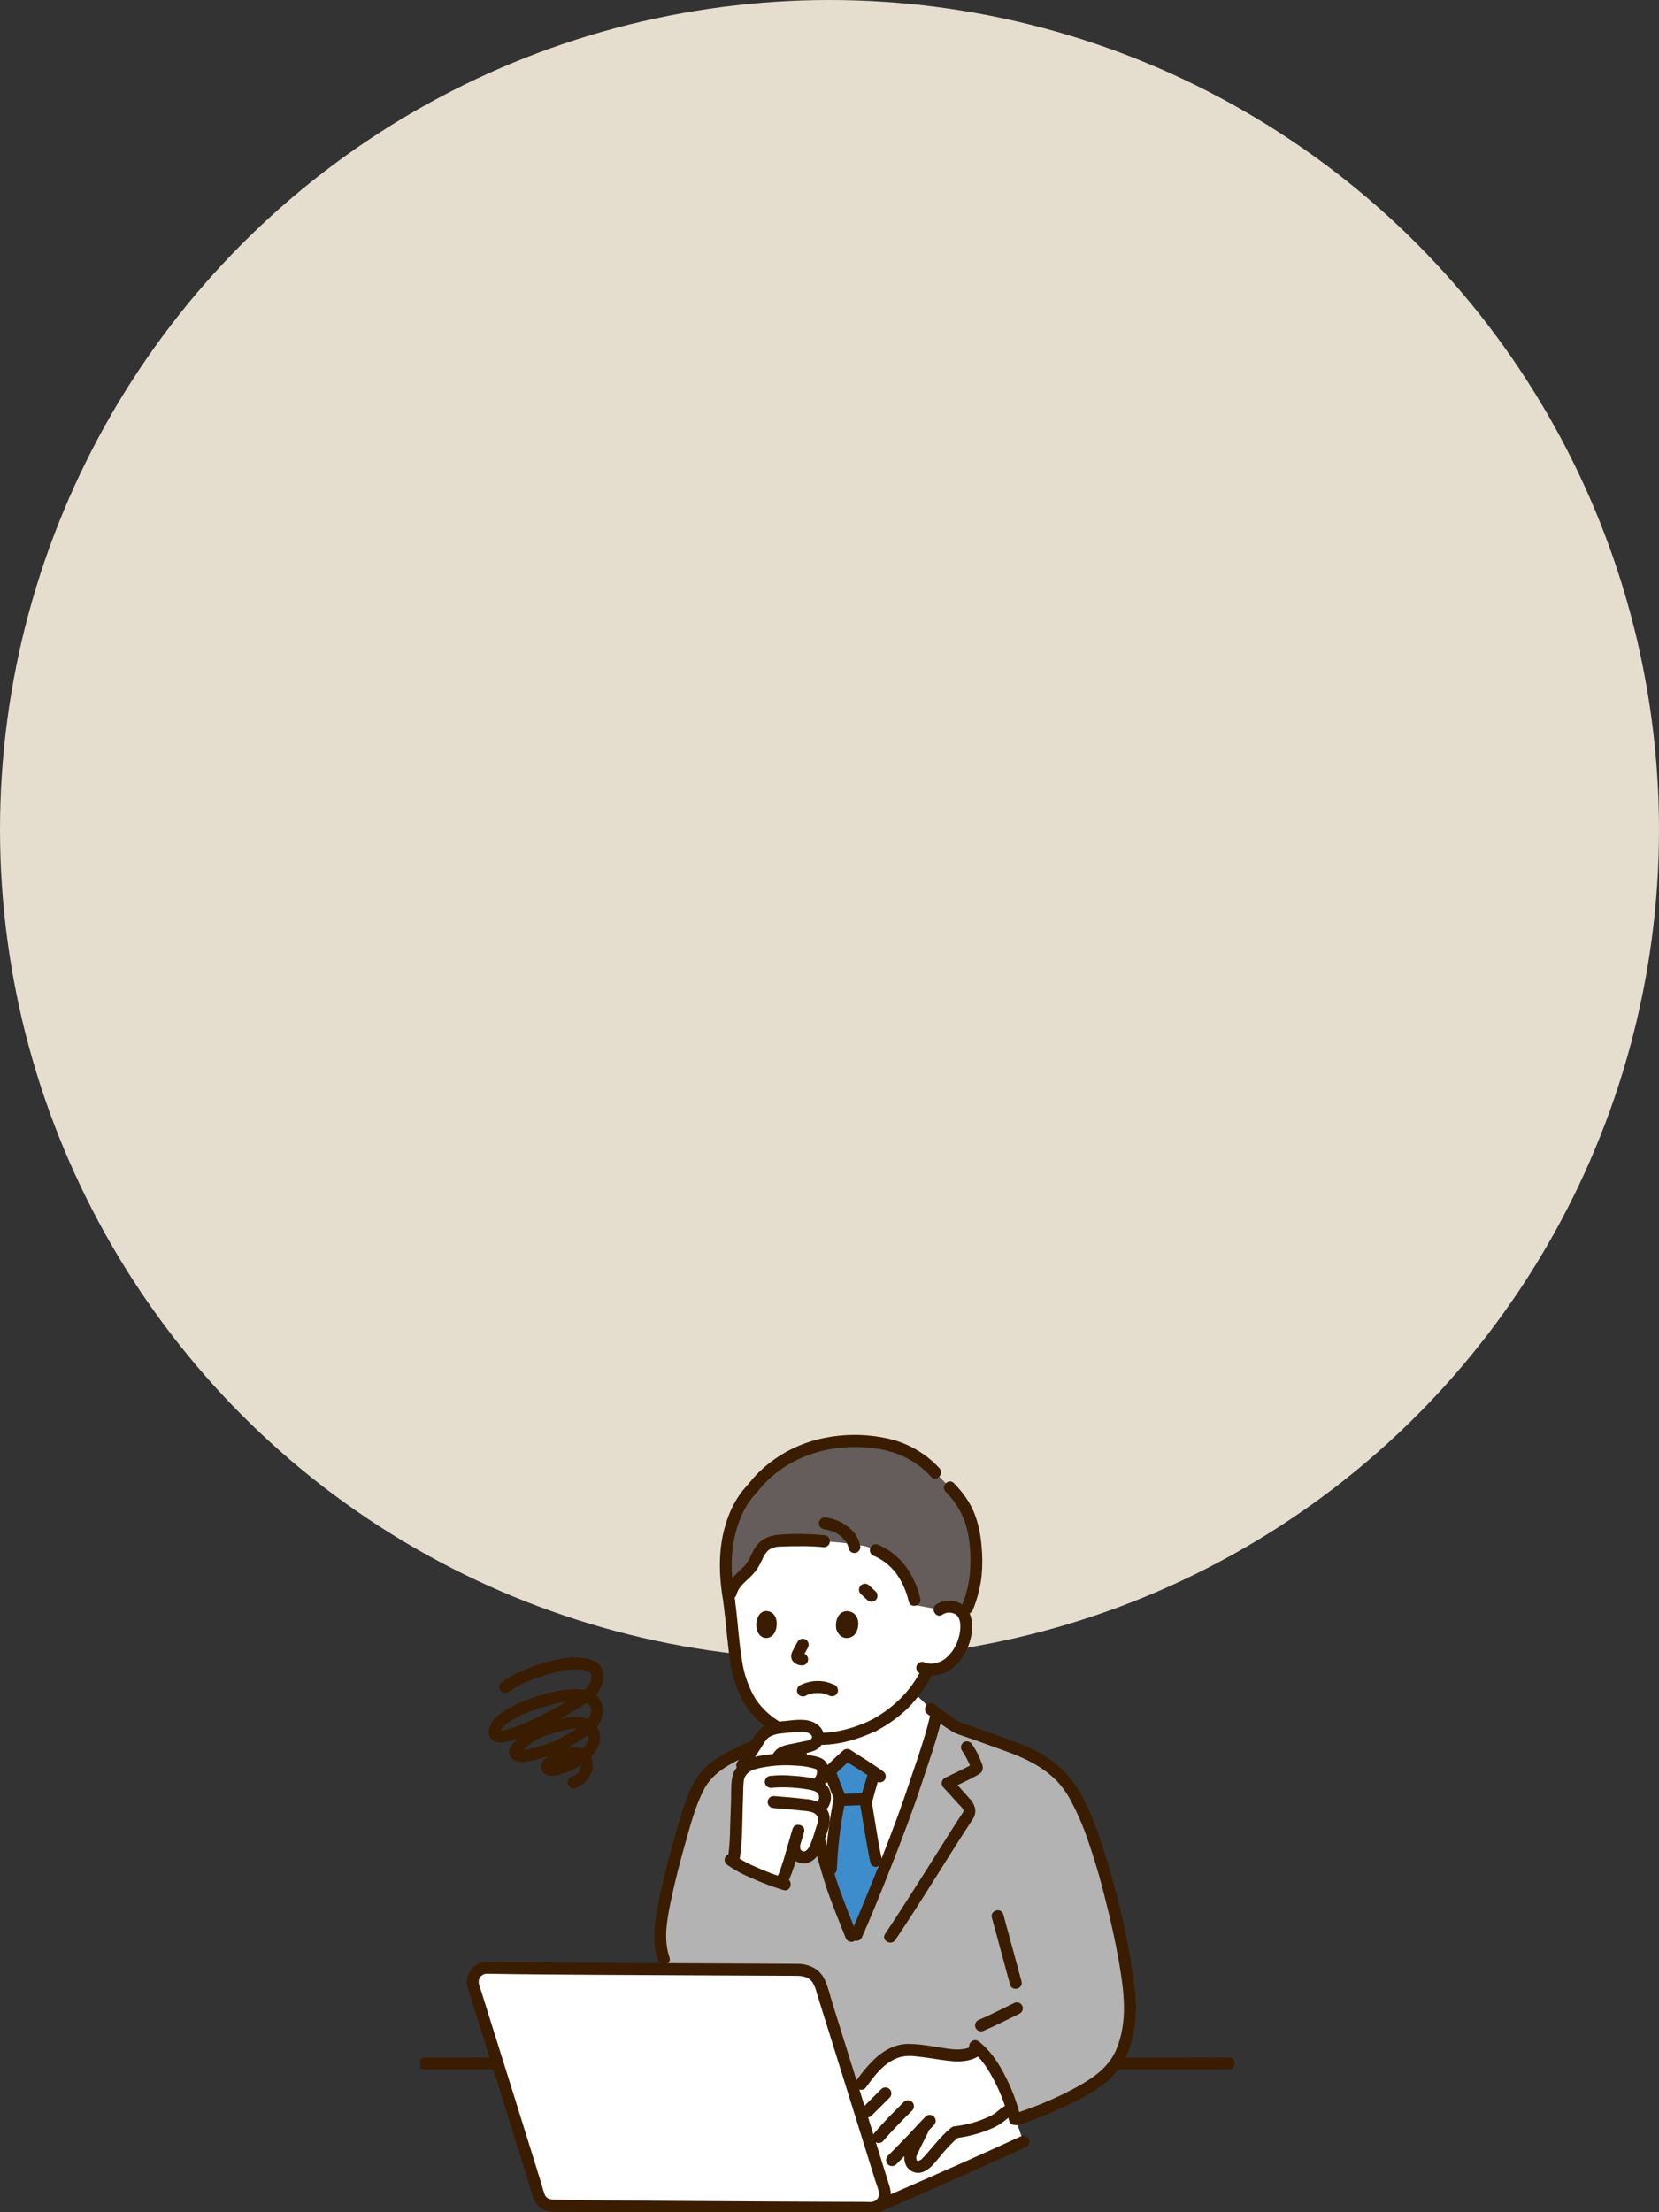 <svg width="150" height="200" viewBox="0 0 150 200" fill="none" xmlns="http://www.w3.org/2000/svg">
<rect x="0" y="0" width="150" height="200" fill="#333333" stroke="none"/>
<g clip-path="url(#clip0_1260_1199)">
<ellipse cx="75" cy="74.999" rx="75" ry="74.999" fill="#E5DECE"/>
<g clip-path="url(#clip1_1260_1199)">
<path d="M84.931 145.512C85.252 145.291 85.646 145.203 86.03 145.266C86.273 145.283 86.507 145.366 86.708 145.505C86.909 145.644 87.069 145.834 87.173 146.056C87.507 146.792 87.344 148.057 86.976 148.809C86.663 149.543 86.14 150.165 85.474 150.598C84.993 150.854 84.45 150.968 83.908 150.927C83.837 151.075 83.792 151.171 83.792 151.171C83.62 151.533 83.214 152.168 83.214 152.168C82.797 152.805 82.324 153.404 81.801 153.956C80.955 154.778 79.996 155.473 78.953 156.02C78.032 156.456 77.067 156.791 76.074 157.017C75.727 157.084 75.377 157.134 75.025 157.166C72.771 157.372 70.902 156.782 69.137 155.335C67.454 153.954 66.717 151.773 66.448 149.36C66.293 147.969 66.156 146.457 65.955 144.945C65.955 144.945 64.198 137.02 73.392 137.02C87.075 137.019 84.931 145.512 84.931 145.512Z" fill="white"/>
<path d="M77.946 173.759C77.746 174.23 77.575 174.627 77.44 174.93L76.964 175.022C76.307 173.351 75.975 172.538 75.401 170.969C74.296 167.948 72.477 159.92 72.257 157.407C72.257 157.407 72.242 157.232 72.219 156.963C73.134 157.194 74.083 157.263 75.022 157.166C75.374 157.134 75.724 157.084 76.071 157.017C77.064 156.791 78.03 156.457 78.951 156.02C79.993 155.473 80.952 154.778 81.799 153.957C82.05 153.694 82.388 153.29 82.603 153.02C83.48 153.807 84.168 154.528 84.168 154.528C84.168 154.528 84.387 154.693 84.699 154.922C84.544 155.554 84.361 156.273 84.264 156.617C83.811 158.234 83.262 159.717 82.789 161.172C81.58 164.884 79.207 170.791 77.946 173.759Z" fill="white"/>
<path d="M84.262 156.617C84.417 156.066 84.56 155.5 84.685 154.914C85.331 155.388 86.384 156.141 86.685 156.242C88.171 156.742 90.071 157.434 91.562 157.977C93.306 158.611 94.77 159.401 96.05 160.752C97.2 161.966 98.348 164.487 99.193 167.156C100.999 172.864 102.18 178.923 102.18 181.648C102.15 182.63 102.011 183.605 101.765 184.556C101.392 185.666 100.984 186.838 99.467 187.981C97.318 189.599 93.861 190.954 91.98 191.581H66.803L60.009 177.108C59.728 176.314 59.57 174.879 59.82 173.38C60.316 170.396 61.358 166.641 62.295 163.585C62.591 162.717 62.966 161.878 63.416 161.079C63.877 160.392 64.477 159.811 65.177 159.374C66.934 158.253 70.212 157.01 72.17 156.38C72.218 156.954 72.257 157.409 72.257 157.409C72.477 159.921 74.295 167.949 75.4 170.969C75.974 172.538 76.306 173.351 76.965 175.022L77.44 174.929C78.424 172.722 81.388 165.474 82.788 161.172C83.26 159.717 83.809 158.235 84.262 156.617Z" fill="#B3B3B3"/>
<path d="M78.498 172.452C78.832 171.646 79.206 170.73 79.595 169.759L79.222 168.248C79.004 167.367 78.309 163.178 78.3 162.901C78.531 162.063 78.795 161.085 79.065 160.25C78.189 159.648 77.179 159.036 76.602 158.656C76.011 159.174 75.546 159.598 75.023 160.139L75.075 160.284C75.299 160.919 75.705 161.962 75.944 162.535C75.802 163.268 75.628 164.072 75.537 164.755C75.269 166.507 75.121 168.276 75.093 170.048C75.202 170.39 75.306 170.699 75.404 170.968C75.978 172.537 76.31 173.35 76.969 175.021L77.444 174.928C77.69 174.377 78.06 173.51 78.498 172.452Z" fill="#3D8DCC"/>
<path d="M74.55 160.429C74.819 161.187 75.11 161.938 75.419 162.681V162.393C74.978 164.565 74.701 166.767 74.589 168.981C74.559 169.678 75.635 169.677 75.665 168.981C75.726 167.535 75.866 166.094 76.083 164.663C76.148 164.238 76.231 163.817 76.315 163.396C76.358 163.174 76.407 162.953 76.446 162.731C76.48 162.529 76.447 162.322 76.352 162.14C76.084 161.479 75.825 160.814 75.587 160.141C75.546 160.005 75.454 159.889 75.331 159.819C75.208 159.748 75.063 159.728 74.925 159.762C74.788 159.802 74.672 159.894 74.602 160.018C74.532 160.143 74.513 160.29 74.55 160.429V160.429Z" fill="#3A1D00"/>
<path d="M78.544 160.108C78.398 160.563 78.263 161.022 78.133 161.483C77.978 161.922 77.856 162.373 77.77 162.831C77.766 163.156 77.805 163.48 77.884 163.795C78.052 164.879 78.236 165.962 78.433 167.043C78.515 167.494 78.592 167.948 78.702 168.394C78.867 169.071 79.905 168.784 79.74 168.106C79.52 167.205 79.384 166.279 79.228 165.365C79.138 164.843 79.052 164.32 78.969 163.797C78.937 163.597 78.905 163.397 78.875 163.196C78.865 163.126 78.855 163.055 78.845 162.985C78.829 162.881 78.852 163.054 78.851 163.029C78.845 163.004 78.842 162.98 78.842 162.954C78.843 162.94 78.837 162.925 78.838 162.911C78.831 163.008 78.91 162.713 78.923 162.666C78.991 162.418 79.06 162.17 79.129 161.921C79.273 161.41 79.421 160.901 79.583 160.395C79.796 159.73 78.757 159.445 78.545 160.107L78.544 160.108Z" fill="#3A1D00"/>
<path d="M76.066 163.271C76.689 163.246 77.312 163.22 77.935 163.209C78.078 163.209 78.215 163.152 78.316 163.05C78.417 162.949 78.473 162.811 78.473 162.667C78.473 162.523 78.417 162.385 78.316 162.284C78.215 162.182 78.078 162.125 77.935 162.125C77.312 162.136 76.689 162.162 76.066 162.187C75.923 162.187 75.786 162.244 75.685 162.346C75.584 162.447 75.527 162.585 75.527 162.729C75.527 162.873 75.584 163.01 75.685 163.112C75.786 163.214 75.923 163.271 76.066 163.271Z" fill="#3A1D00"/>
<path d="M74.916 161.041C75.566 160.336 76.255 159.668 76.979 159.04L76.327 159.124C77.314 159.771 78.328 160.371 79.282 161.066C79.405 161.138 79.552 161.157 79.689 161.121C79.827 161.085 79.945 160.995 80.018 160.872C80.087 160.747 80.105 160.6 80.069 160.462C80.033 160.324 79.946 160.205 79.825 160.13C78.871 159.434 77.856 158.834 76.87 158.188C76.767 158.13 76.647 158.106 76.53 158.122C76.412 158.137 76.303 158.19 76.218 158.273C75.494 158.901 74.805 159.569 74.155 160.274C73.686 160.787 74.446 161.555 74.916 161.041Z" fill="#3A1D00"/>
<path d="M88.345 191.203L77.699 190.716C78.566 193.497 79.387 196.135 79.954 197.959C80.043 198.245 80.029 198.553 79.915 198.829C79.8 199.106 79.593 199.333 79.329 199.47L79.202 199.536L79.383 199.46C82.093 198.322 90.866 194.397 92.529 193.627L91.506 190.645C90.507 191.065 89.427 191.256 88.345 191.203Z" fill="white"/>
<path d="M86.324 192.784C85.392 193.538 84.689 194.561 83.725 195.573C83.586 195.719 83.018 196.1 82.581 195.76C82.293 195.537 82.251 194.975 82.357 194.746C82.924 193.498 83.156 193.12 83.577 192.246C83.064 192.791 82.663 193.248 82.055 193.866L81.435 194.497L80.657 195.289C80.657 195.289 80.107 195.881 79.51 196.523C78.876 194.483 78.061 191.867 77.238 189.228C77.983 188.289 78.638 187.228 79.547 186.425C80.179 185.828 80.982 185.447 81.841 185.338C82.197 185.316 82.553 185.328 82.906 185.374C83.58 185.443 84.251 185.532 84.921 185.639C86.136 185.834 87.499 186.063 88.472 185.234C89.732 186.358 90.876 188.574 91.508 190.643C91.281 190.754 91.062 190.882 90.854 191.027C90.714 191.124 90.261 191.527 90.112 191.609C88.958 192.227 87.699 192.619 86.401 192.764" fill="white"/>
<path d="M101 187.108C102.13 187.108 103.26 187.106 104.389 187.102L109.745 187.094C110.198 187.094 110.651 187.093 111.104 187.092C111.796 187.092 111.797 186.008 111.104 186.008C109.936 186.008 108.768 186.01 107.601 186.013L102.276 186.022C101.851 186.022 101.426 186.023 101 186.024C100.308 186.024 100.307 187.108 101 187.108Z" fill="#3A1D00"/>
<path d="M38.367 187.11C40.18 187.11 41.992 187.099 43.804 187.094C44.112 187.094 44.421 187.092 44.729 187.092C45.421 187.092 45.422 186.008 44.729 186.008C42.886 186.008 41.043 186.018 39.2 186.023C38.923 186.024 38.645 186.025 38.367 186.026C37.675 186.026 37.674 187.11 38.367 187.11Z" fill="#3A1D00"/>
<path d="M92.124 192.101C93.686 191.582 95.212 190.961 96.694 190.243C98.328 189.448 100.07 188.513 101.179 187.025C102.114 185.771 102.476 184.208 102.646 182.68C102.796 181.342 102.644 180.013 102.46 178.685C101.872 174.704 100.947 170.781 99.697 166.958C99.085 165.035 98.346 163.063 97.221 161.378C96.219 159.878 94.733 158.772 93.112 158.027C92.235 157.623 91.319 157.31 90.412 156.981C89.459 156.635 88.504 156.292 87.545 155.961C87.334 155.888 87.123 155.813 86.911 155.744C86.785 155.704 86.82 155.701 86.879 155.739C86.838 155.713 86.79 155.694 86.747 155.669C86.523 155.545 86.311 155.398 86.099 155.255C85.626 154.933 85.163 154.596 84.703 154.255C84.615 154.189 84.526 154.123 84.438 154.057C84.315 153.986 84.168 153.966 84.03 154.002C83.893 154.039 83.775 154.128 83.702 154.252C83.633 154.376 83.615 154.523 83.651 154.661C83.687 154.799 83.774 154.918 83.895 154.993C84.616 155.565 85.37 156.094 86.153 156.576C86.41 156.711 86.68 156.821 86.958 156.903C87.403 157.055 87.847 157.21 88.289 157.367C89.196 157.688 90.1 158.016 91.004 158.345C92.697 158.961 94.295 159.72 95.572 161.03C96.099 161.601 96.545 162.243 96.895 162.937C97.35 163.792 97.747 164.677 98.084 165.585C98.813 167.592 99.432 169.637 99.938 171.712C100.417 173.583 100.84 175.471 101.171 177.375C101.629 180.006 102.002 182.785 100.917 185.319C100.227 186.931 98.806 187.883 97.329 188.699C95.858 189.496 94.328 190.177 92.753 190.736C92.45 190.847 92.146 190.953 91.84 191.056C91.186 191.274 91.466 192.321 92.126 192.101L92.124 192.101Z" fill="#3A1D00"/>
<path d="M88.97 183.58C90.075 183.109 91.136 182.559 92.215 182.032C92.338 181.959 92.427 181.84 92.463 181.702C92.499 181.563 92.48 181.415 92.408 181.291C92.334 181.17 92.216 181.082 92.079 181.046C91.942 181.009 91.796 181.028 91.672 181.096C90.593 181.623 89.531 182.173 88.426 182.644C88.303 182.717 88.214 182.836 88.178 182.975C88.142 183.114 88.162 183.262 88.233 183.386C88.308 183.507 88.426 183.594 88.563 183.63C88.7 183.666 88.845 183.648 88.97 183.58Z" fill="#3A1D00"/>
<path d="M71.716 155.959C70.091 156.493 68.497 157.117 66.941 157.829C65.437 158.524 63.862 159.348 62.955 160.805C62.093 162.189 61.656 163.814 61.206 165.366C60.653 167.266 60.139 169.179 59.718 171.112C59.286 173.095 58.815 175.267 59.494 177.253C59.718 177.908 60.758 177.627 60.532 176.965C59.971 175.327 60.304 173.558 60.646 171.913C61.027 170.08 61.5 168.266 62.01 166.465C62.454 164.898 62.869 163.32 63.605 161.861C64.311 160.461 65.58 159.69 66.939 159.025C68.581 158.239 70.272 157.564 72.002 157.005C72.657 156.787 72.377 155.74 71.716 155.96V155.959Z" fill="#3A1D00"/>
<path d="M89.682 173.37L91.323 179.419C91.505 180.091 92.544 179.805 92.361 179.13L90.719 173.082C90.537 172.41 89.499 172.696 89.682 173.371V173.37Z" fill="#3A1D00"/>
<path d="M87.988 184.925C87.223 185.417 86.274 185.307 85.42 185.176C84.362 185.013 83.281 184.8 82.209 184.786C80.023 184.755 78.588 186.51 77.4 188.12C77.329 188.244 77.31 188.392 77.346 188.531C77.382 188.669 77.471 188.788 77.594 188.861C77.718 188.931 77.863 188.949 78 188.913C78.138 188.877 78.255 188.789 78.33 188.667C78.89 187.907 79.472 187.102 80.248 186.548C80.606 186.281 81.01 186.081 81.439 185.959C81.902 185.858 82.379 185.843 82.848 185.913C83.847 186.013 84.831 186.202 85.828 186.317C86.753 186.425 87.724 186.381 88.531 185.862C89.114 185.488 88.574 184.55 87.988 184.926V184.925Z" fill="#3A1D00"/>
<path d="M79.679 188.87L78.033 190.514C77.934 190.616 77.878 190.753 77.879 190.896C77.879 191.039 77.936 191.176 78.037 191.277C78.137 191.378 78.273 191.435 78.415 191.436C78.557 191.436 78.693 191.38 78.794 191.28L80.441 189.637C80.54 189.535 80.596 189.398 80.595 189.255C80.594 189.112 80.538 188.975 80.437 188.874C80.337 188.772 80.201 188.715 80.059 188.715C79.917 188.714 79.781 188.77 79.679 188.87Z" fill="#3A1D00"/>
<path d="M79.834 193.585C80.663 192.608 81.573 191.7 82.48 190.797C82.579 190.695 82.635 190.558 82.634 190.415C82.634 190.272 82.577 190.135 82.477 190.034C82.376 189.933 82.24 189.876 82.098 189.875C81.956 189.874 81.82 189.93 81.719 190.031C80.811 190.934 79.902 191.842 79.072 192.819C79.022 192.869 78.982 192.929 78.955 192.995C78.928 193.061 78.914 193.131 78.914 193.203C78.914 193.274 78.928 193.344 78.955 193.41C78.982 193.476 79.022 193.536 79.072 193.586C79.122 193.636 79.182 193.676 79.247 193.703C79.312 193.731 79.382 193.745 79.453 193.744C79.524 193.744 79.594 193.73 79.659 193.703C79.725 193.676 79.784 193.636 79.834 193.585H79.834Z" fill="#3A1D00"/>
<path d="M81.033 195.674C81.644 195.051 82.263 194.436 82.863 193.802C83.393 193.243 83.906 192.668 84.446 192.117C84.546 192.015 84.601 191.878 84.6 191.735C84.6 191.592 84.543 191.455 84.443 191.354C84.343 191.253 84.207 191.196 84.065 191.195C83.923 191.195 83.786 191.251 83.685 191.351C83.145 191.901 82.631 192.476 82.102 193.036C81.502 193.669 80.883 194.285 80.272 194.907C80.172 195.009 80.117 195.146 80.117 195.289C80.118 195.432 80.174 195.569 80.275 195.67C80.375 195.771 80.511 195.829 80.653 195.829C80.795 195.83 80.932 195.774 81.033 195.674Z" fill="#3A1D00"/>
<path d="M86.401 193.305C87.499 193.176 88.575 192.892 89.595 192.461C90.024 192.287 90.427 192.053 90.793 191.767C90.866 191.707 90.939 191.645 91.013 191.585C91.049 191.555 91.085 191.525 91.121 191.496C91.191 191.441 91.061 191.539 91.113 191.503C91.327 191.356 91.551 191.224 91.783 191.108C91.906 191.035 91.996 190.916 92.032 190.777C92.069 190.638 92.048 190.49 91.976 190.366C91.904 190.242 91.786 190.152 91.648 190.115C91.51 190.079 91.363 190.099 91.24 190.172C90.871 190.361 90.523 190.591 90.204 190.858C90.102 190.948 89.995 191.034 89.884 191.113C89.674 191.24 89.454 191.352 89.227 191.447C88.328 191.844 87.376 192.105 86.401 192.221C86.26 192.225 86.126 192.284 86.026 192.385C85.926 192.485 85.868 192.621 85.863 192.763C85.864 192.906 85.921 193.044 86.022 193.145C86.123 193.247 86.259 193.304 86.401 193.305H86.401Z" fill="#3A1D00"/>
<path d="M87.895 185.454C88.762 186.106 89.394 187.15 89.896 188.111C90.493 189.254 90.945 190.468 91.242 191.724C91.402 192.401 92.44 192.115 92.28 191.436C91.95 190.06 91.447 188.732 90.783 187.484C90.191 186.368 89.455 185.282 88.438 184.518C88.315 184.447 88.168 184.427 88.03 184.463C87.892 184.5 87.775 184.589 87.702 184.713C87.633 184.837 87.615 184.984 87.651 185.122C87.687 185.26 87.774 185.379 87.895 185.454L87.895 185.454Z" fill="#3A1D00"/>
<path d="M82.948 192.304C82.728 192.746 82.499 193.185 82.284 193.628C82.113 193.949 81.96 194.28 81.828 194.618C81.742 194.905 81.74 195.211 81.821 195.499C81.864 195.674 81.944 195.837 82.056 195.977C82.168 196.117 82.309 196.231 82.469 196.31C82.629 196.39 82.804 196.434 82.983 196.438C83.161 196.443 83.339 196.408 83.502 196.337C84.149 196.078 84.576 195.449 85.015 194.935C85.525 194.297 86.09 193.706 86.703 193.169C86.803 193.067 86.859 192.93 86.859 192.786C86.859 192.643 86.803 192.505 86.703 192.403C86.601 192.304 86.464 192.249 86.323 192.249C86.181 192.249 86.044 192.304 85.942 192.403C84.95 193.216 84.227 194.29 83.334 195.201C83.32 195.215 83.243 195.274 83.303 195.23C83.368 195.183 83.233 195.272 83.218 195.28C83.193 195.295 83.09 195.341 83.169 195.311C83.138 195.323 83.01 195.36 83.038 195.356C83.016 195.365 82.991 195.367 82.967 195.363C82.943 195.359 82.92 195.348 82.902 195.331C82.954 195.362 82.872 195.279 82.92 195.353C82.903 195.326 82.887 195.298 82.873 195.269C82.898 195.319 82.883 195.303 82.873 195.26C82.862 195.211 82.847 195.164 82.838 195.114C82.856 195.217 82.842 195.075 82.84 195.04C82.84 195.018 82.844 194.995 82.843 194.973C82.843 194.985 82.816 195.063 82.837 195.013C82.844 194.996 82.844 194.975 82.85 194.957C82.876 194.877 82.825 195.005 82.867 194.917C82.986 194.662 83.103 194.406 83.225 194.152C83.437 193.716 83.661 193.287 83.877 192.853C83.946 192.728 83.964 192.581 83.928 192.443C83.892 192.305 83.805 192.186 83.684 192.111C83.56 192.04 83.414 192.021 83.276 192.057C83.139 192.093 83.021 192.183 82.948 192.306V192.304Z" fill="#3A1D00"/>
<path d="M79.525 199.983C81.281 199.245 83.022 198.47 84.763 197.698C86.774 196.807 88.782 195.911 90.788 195.008C91.46 194.706 92.132 194.404 92.8 194.095C92.923 194.022 93.011 193.903 93.048 193.764C93.084 193.626 93.064 193.478 92.993 193.354C92.919 193.232 92.801 193.144 92.664 193.108C92.527 193.072 92.381 193.09 92.257 193.16C88.748 194.782 85.205 196.337 81.665 197.889C81.19 198.097 80.716 198.304 80.241 198.51C80.042 198.595 79.843 198.681 79.644 198.766C79.599 198.785 79.34 198.896 79.474 198.839L79.239 198.938C79.104 198.98 78.99 199.073 78.92 199.196C78.85 199.32 78.83 199.466 78.863 199.605C78.902 199.743 78.993 199.86 79.117 199.931C79.241 200.002 79.388 200.021 79.525 199.983Z" fill="#3A1D00"/>
<path d="M44.029 177.899C50.933 178.014 66.693 178.05 72.321 178.088C72.738 178.09 73.143 178.226 73.479 178.475C73.814 178.724 74.063 179.074 74.189 179.475C75.527 183.739 78.539 193.394 79.956 197.958C80.015 198.149 80.029 198.351 79.996 198.548C79.963 198.746 79.885 198.932 79.767 199.093C79.649 199.254 79.495 199.385 79.317 199.475C79.14 199.565 78.944 199.611 78.745 199.61C72.645 199.587 56.217 199.529 49.9 199.4C49.635 199.395 49.378 199.306 49.166 199.145C48.954 198.984 48.798 198.76 48.72 198.505C47.474 194.449 44.276 184.227 42.802 179.558C42.741 179.365 42.726 179.161 42.76 178.961C42.793 178.762 42.873 178.573 42.992 178.411C43.112 178.249 43.269 178.118 43.449 178.029C43.629 177.94 43.828 177.895 44.029 177.899Z" fill="white"/>
<path d="M44.028 178.44C47.253 178.494 50.478 178.515 53.703 178.536C57.47 178.56 61.238 178.579 65.005 178.594C66.59 178.601 68.174 178.608 69.759 178.615C70.378 178.618 70.997 178.622 71.616 178.625C72.304 178.629 73.011 178.587 73.466 179.217C73.649 179.528 73.782 179.867 73.859 180.22L74.176 181.231C74.428 182.036 74.679 182.841 74.931 183.646C75.516 185.516 76.1 187.387 76.683 189.257C77.258 191.1 77.833 192.944 78.407 194.787C78.649 195.565 78.891 196.342 79.132 197.12C79.306 197.68 79.817 198.652 79.059 199C78.804 199.118 78.476 199.067 78.201 199.066L77.31 199.062L75.253 199.055C73.614 199.048 71.975 199.041 70.336 199.034C66.608 199.017 62.879 198.994 59.151 198.966C56.126 198.944 53.1 198.92 50.075 198.86C49.738 198.854 49.419 198.773 49.264 198.434C49.157 198.152 49.067 197.864 48.995 197.571C48.779 196.87 48.562 196.17 48.345 195.471C47.802 193.722 47.257 191.974 46.711 190.226C45.639 186.791 44.562 183.357 43.482 179.925C43.388 179.626 43.213 179.279 43.308 178.967C43.355 178.813 43.45 178.677 43.581 178.582C43.711 178.487 43.868 178.437 44.028 178.441C44.721 178.431 44.722 177.347 44.028 177.357C43.759 177.358 43.494 177.419 43.251 177.535C43.008 177.651 42.794 177.82 42.623 178.03C42.453 178.24 42.331 178.485 42.266 178.748C42.2 179.01 42.193 179.284 42.246 179.55C42.334 179.903 42.441 180.252 42.565 180.594C42.682 180.967 42.8 181.34 42.917 181.713C43.479 183.498 44.039 185.282 44.597 187.068C45.704 190.604 46.807 194.142 47.904 197.682C48.151 198.483 48.319 199.367 49.151 199.762C49.781 200.06 50.618 199.956 51.302 199.967C52.837 199.991 54.372 200.009 55.907 200.023C59.7 200.06 63.492 200.086 67.284 200.103C70.643 200.12 74.002 200.135 77.361 200.146L78.269 200.15C78.654 200.183 79.041 200.139 79.409 200.023C79.663 199.921 79.892 199.762 80.077 199.559C80.263 199.356 80.401 199.113 80.48 198.849C80.627 198.364 80.506 197.911 80.362 197.446C79.844 195.778 79.325 194.11 78.805 192.442C77.635 188.688 76.464 184.936 75.29 181.183C75.062 180.457 74.89 179.666 74.569 178.976C74.113 177.998 73.146 177.55 72.118 177.544C70.777 177.535 69.436 177.528 68.096 177.523C64.373 177.506 60.651 177.488 56.928 177.47C53.297 177.45 49.666 177.429 46.036 177.384C45.367 177.376 44.697 177.366 44.028 177.356C43.336 177.344 43.336 178.428 44.028 178.44Z" fill="#3A1D00"/>
<path d="M85.878 134.478C87.583 136.246 88.349 138.014 88.261 141.816C88.226 143.306 87.752 144.732 87.17 146.056C87.066 145.834 86.905 145.644 86.704 145.505C86.503 145.367 86.269 145.285 86.026 145.267C85.642 145.205 85.249 145.293 84.928 145.513L82.8 145.123L82.682 144.652C82.51 143.907 82.234 143.191 81.862 142.524C81.256 141.454 80.313 140.617 79.183 140.146C79.183 140.146 78.686 139.929 78.449 139.855C77.354 139.517 74.498 139.335 74.498 139.335C73.196 139.234 71.888 139.215 70.584 139.277C70.089 139.27 69.603 139.412 69.189 139.684C68.664 140.083 68.452 140.773 68.127 141.355C67.562 142.366 66.34 142.839 66.082 143.992L65.813 144.016C65.688 143.148 65.627 142.271 65.63 141.394C65.583 138.633 66.675 135.862 68.018 134.603C68.61 133.82 69.308 133.124 70.092 132.536C72.215 131.001 74.778 130.208 77.391 130.278C79.983 130.308 82.607 130.936 84.561 133.119L85.878 134.478Z" fill="#645D5C"/>
<path d="M75.626 147.329C75.493 146.836 75.626 145.718 76.545 145.652C77.758 145.699 77.779 147.057 77.35 147.681C77 148.193 76.01 148.378 75.626 147.329Z" fill="#3A1D00"/>
<path d="M68.419 147.322C68.297 146.829 68.419 145.707 69.261 145.641C70.371 145.687 70.391 147.05 69.998 147.676C69.677 148.189 68.77 148.375 68.419 147.322Z" fill="#3A1D00"/>
<path d="M72.115 148.42C71.958 148.686 71.809 148.958 71.676 149.237C71.595 149.385 71.546 149.549 71.532 149.717C71.528 149.822 71.547 149.925 71.588 150.021C71.629 150.117 71.69 150.203 71.767 150.272C71.89 150.388 72.039 150.474 72.202 150.52C72.306 150.541 72.412 150.555 72.519 150.562L72.376 150.543L72.388 150.545C72.457 150.567 72.531 150.57 72.603 150.554C72.674 150.551 72.743 150.529 72.802 150.49C72.864 150.454 72.917 150.406 72.96 150.35C73.002 150.293 73.034 150.228 73.052 150.16C73.07 150.091 73.074 150.019 73.064 149.948C73.055 149.878 73.031 149.81 72.996 149.748C72.961 149.687 72.915 149.634 72.86 149.591C72.805 149.549 72.742 149.518 72.674 149.5C72.584 149.487 72.493 149.479 72.403 149.467L72.546 149.487C72.505 149.481 72.465 149.47 72.426 149.455L72.555 149.509C72.519 149.493 72.486 149.474 72.455 149.45L72.564 149.535C72.534 149.512 72.506 149.486 72.481 149.458L72.565 149.567C72.558 149.558 72.552 149.548 72.547 149.538L72.602 149.667C72.596 149.651 72.591 149.635 72.589 149.618L72.608 149.762C72.607 149.745 72.607 149.727 72.608 149.709L72.589 149.853C72.596 149.809 72.609 149.765 72.626 149.724L72.572 149.853C72.711 149.549 72.869 149.253 73.043 148.968C73.079 148.906 73.102 148.839 73.112 148.768C73.121 148.697 73.117 148.626 73.099 148.557C73.081 148.488 73.05 148.423 73.007 148.367C72.964 148.31 72.911 148.262 72.85 148.226C72.789 148.191 72.722 148.167 72.651 148.157C72.581 148.148 72.51 148.152 72.442 148.17C72.374 148.188 72.309 148.22 72.253 148.263C72.197 148.306 72.149 148.359 72.114 148.421L72.115 148.42Z" fill="#3A1D00"/>
<path d="M85.203 145.98C85.352 145.879 85.522 145.816 85.701 145.797C85.879 145.778 86.059 145.803 86.226 145.869C86.324 145.899 86.416 145.95 86.493 146.018C86.571 146.086 86.634 146.17 86.677 146.264C86.963 146.846 86.811 147.693 86.609 148.288C86.392 148.938 85.996 149.514 85.469 149.948C85.232 150.142 84.95 150.274 84.65 150.332C84.324 150.433 83.974 150.426 83.652 150.313C83.528 150.244 83.382 150.226 83.245 150.262C83.109 150.298 82.991 150.386 82.916 150.507C82.845 150.631 82.825 150.779 82.862 150.917C82.898 151.056 82.986 151.175 83.109 151.248C83.498 151.408 83.916 151.484 84.337 151.47C84.757 151.455 85.169 151.351 85.547 151.165C86.253 150.803 86.832 150.231 87.206 149.528C87.596 148.862 87.828 148.113 87.882 147.342C87.931 146.638 87.82 145.857 87.323 145.324C86.975 144.983 86.522 144.77 86.039 144.719C85.556 144.668 85.07 144.782 84.659 145.044C84.086 145.43 84.624 146.369 85.203 145.98L85.203 145.98Z" fill="#3A1D00"/>
<path d="M72.867 153.297C72.906 153.274 72.945 153.256 72.984 153.235C73.086 153.181 72.902 153.265 72.967 153.241C72.989 153.232 73.011 153.223 73.034 153.215C73.134 153.179 73.236 153.149 73.339 153.125C73.39 153.112 73.441 153.102 73.492 153.092C73.518 153.088 73.544 153.084 73.57 153.079C73.7 153.056 73.489 153.086 73.566 153.079C73.678 153.069 73.791 153.058 73.905 153.056C74.01 153.055 74.114 153.058 74.219 153.067C74.238 153.068 74.348 153.084 74.26 153.069L74.281 153.073C74.329 153.081 74.376 153.09 74.423 153.101C74.651 153.163 74.874 153.241 75.091 153.337C75.228 153.374 75.375 153.356 75.499 153.285C75.623 153.214 75.714 153.097 75.753 152.958C75.786 152.82 75.766 152.674 75.696 152.55C75.626 152.426 75.512 152.333 75.377 152.291C75.15 152.191 74.915 152.109 74.674 152.048C73.879 151.882 73.05 151.992 72.325 152.362C72.202 152.434 72.112 152.553 72.076 152.692C72.04 152.831 72.06 152.979 72.132 153.103C72.204 153.227 72.322 153.318 72.46 153.354C72.599 153.39 72.745 153.37 72.869 153.298L72.867 153.297Z" fill="#3A1D00"/>
<path d="M79.223 156.486C80.29 155.932 81.271 155.223 82.134 154.383C82.602 153.903 83.027 153.384 83.407 152.832C83.727 152.393 84.01 151.928 84.254 151.443C84.322 151.318 84.34 151.171 84.304 151.033C84.268 150.895 84.181 150.776 84.061 150.701C83.937 150.63 83.791 150.61 83.653 150.647C83.515 150.683 83.397 150.772 83.324 150.896C82.332 152.944 80.65 154.51 78.68 155.551C78.066 155.875 78.609 156.81 79.223 156.486Z" fill="#3A1D00"/>
<path d="M65.414 144.945C65.638 146.643 65.75 148.355 65.996 150.05C66.162 151.415 66.59 152.734 67.256 153.934C68.68 156.363 71.522 157.782 74.284 157.746C76.018 157.723 77.659 157.214 79.222 156.487C79.344 156.413 79.433 156.295 79.469 156.156C79.505 156.017 79.486 155.87 79.415 155.745C79.341 155.624 79.223 155.536 79.086 155.499C78.948 155.463 78.803 155.482 78.679 155.551C76.333 156.642 73.557 157.17 71.138 155.992C70.008 155.476 69.039 154.659 68.335 153.631C67.687 152.558 67.263 151.363 67.089 150.119C66.801 148.41 66.718 146.663 66.49 144.944C66.485 144.802 66.427 144.667 66.327 144.566C66.227 144.465 66.093 144.407 65.952 144.402C65.691 144.402 65.375 144.652 65.413 144.944L65.414 144.945Z" fill="#3A1D00"/>
<path d="M84.942 132.736C83.601 131.287 81.828 130.318 79.89 129.976C77.928 129.598 75.908 129.65 73.967 130.128C72.078 130.596 70.332 131.527 68.887 132.839C68.509 133.186 68.158 133.56 67.835 133.96C67.56 134.306 67.249 134.617 66.983 134.973C66.42 135.76 65.984 136.631 65.692 137.555C64.897 139.926 64.98 142.486 65.419 144.921C65.458 145.058 65.549 145.175 65.673 145.246C65.797 145.317 65.944 145.336 66.081 145.299C66.217 145.258 66.332 145.166 66.402 145.042C66.472 144.918 66.492 144.771 66.457 144.632C66.098 142.645 66 140.545 66.512 138.577C66.734 137.685 67.087 136.831 67.558 136.044C67.744 135.735 67.96 135.445 68.205 135.18C68.525 134.838 68.803 134.46 69.128 134.119C71.647 131.469 75.412 130.472 78.996 130.924C80.983 131.174 82.822 132.001 84.182 133.503C84.649 134.02 85.409 133.252 84.943 132.737L84.942 132.736Z" fill="#3A1D00"/>
<path d="M87.978 145.504C88.36 144.557 88.618 143.563 88.746 142.549C88.84 141.613 88.84 140.671 88.746 139.736C88.628 138.35 88.309 136.982 87.585 135.781C87.206 135.171 86.761 134.605 86.259 134.094C85.776 133.591 85.016 134.358 85.498 134.86C86.289 135.643 86.893 136.598 87.264 137.651C87.723 139.056 87.796 140.611 87.713 142.077C87.622 143.158 87.361 144.217 86.941 145.216C86.904 145.354 86.923 145.502 86.993 145.627C87.064 145.751 87.18 145.843 87.317 145.882C87.455 145.917 87.6 145.897 87.724 145.827C87.847 145.756 87.939 145.641 87.979 145.504L87.978 145.504Z" fill="#3A1D00"/>
<path d="M74.499 138.794C73.205 138.665 71.903 138.645 70.606 138.735C69.641 138.785 68.81 139.085 68.267 139.928C68.046 140.27 67.897 140.652 67.704 141.01C67.537 141.304 67.326 141.57 67.078 141.798C66.456 142.405 65.782 142.963 65.565 143.85C65.399 144.527 66.436 144.816 66.603 144.138C66.758 143.504 67.278 143.099 67.73 142.67C67.996 142.424 68.238 142.152 68.45 141.857C68.647 141.543 68.821 141.215 68.971 140.875C69.096 140.575 69.29 140.309 69.537 140.1C69.86 139.907 70.23 139.81 70.606 139.819C71.178 139.789 71.752 139.785 72.325 139.786C73.051 139.775 73.778 139.805 74.5 139.878C74.643 139.877 74.779 139.82 74.88 139.718C74.981 139.617 75.037 139.479 75.038 139.336C75.035 139.193 74.977 139.057 74.877 138.956C74.777 138.855 74.642 138.797 74.5 138.794L74.499 138.794Z" fill="#3A1D00"/>
<path d="M78.913 140.612C79.73 140.952 80.446 141.496 80.995 142.193C81.557 142.97 81.955 143.855 82.165 144.794C82.337 145.469 83.376 145.183 83.204 144.505C82.956 143.432 82.492 142.422 81.84 141.538C81.211 140.728 80.392 140.089 79.457 139.678C79.333 139.609 79.187 139.591 79.05 139.628C78.913 139.664 78.795 139.751 78.72 139.872C78.65 139.997 78.63 140.144 78.666 140.283C78.702 140.422 78.791 140.54 78.913 140.614V140.612Z" fill="#3A1D00"/>
<path d="M77.771 139.716C77.647 139.132 77.337 138.604 76.889 138.212C76.246 137.631 75.437 137.271 74.577 137.184C74.434 137.184 74.298 137.241 74.197 137.342C74.096 137.444 74.039 137.582 74.039 137.726C74.043 137.868 74.101 138.003 74.201 138.104C74.301 138.205 74.436 138.263 74.577 138.267C74.433 138.249 74.621 138.275 74.647 138.28C74.689 138.288 74.73 138.295 74.771 138.304C74.864 138.324 74.955 138.347 75.046 138.374C75.133 138.4 75.219 138.429 75.304 138.461C75.328 138.47 75.351 138.479 75.374 138.489C75.304 138.458 75.295 138.454 75.349 138.477C75.382 138.493 75.416 138.508 75.449 138.524C75.596 138.595 75.737 138.677 75.872 138.77C75.908 138.795 75.944 138.821 75.98 138.847C76.07 138.913 75.896 138.777 75.973 138.843C76.034 138.895 76.093 138.945 76.15 139.001C76.249 139.098 76.342 139.201 76.429 139.308C76.453 139.336 76.347 139.195 76.42 139.298C76.439 139.324 76.456 139.35 76.474 139.377C76.507 139.427 76.539 139.479 76.569 139.532C76.597 139.582 76.623 139.633 76.647 139.685C76.671 139.737 76.676 139.811 76.634 139.651C76.641 139.676 76.653 139.7 76.662 139.724C76.695 139.815 76.718 139.91 76.733 140.005C76.771 140.144 76.862 140.261 76.986 140.332C77.11 140.403 77.257 140.422 77.395 140.384C77.53 140.342 77.644 140.25 77.714 140.126C77.784 140.002 77.804 139.856 77.771 139.717L77.771 139.716Z" fill="#3A1D00"/>
<path d="M86.959 158.24C87.188 158.573 87.387 158.925 87.554 159.293C87.672 159.515 87.758 159.752 87.81 159.999V159.71C87.959 159.506 87.996 159.436 87.924 159.502C88.009 159.438 88.028 159.422 87.981 159.455C87.954 159.468 87.929 159.484 87.904 159.502C87.819 159.554 87.73 159.601 87.642 159.648C87.401 159.776 87.156 159.896 86.912 160.017C86.411 160.264 85.907 160.503 85.405 160.747C85.335 160.789 85.275 160.847 85.231 160.917C85.186 160.986 85.157 161.064 85.147 161.146C85.136 161.228 85.144 161.311 85.17 161.389C85.196 161.468 85.24 161.539 85.297 161.598C85.753 162.092 86.212 162.583 86.656 163.088C86.788 163.238 87.105 163.486 87.115 163.703C87.121 163.836 86.968 163.995 86.897 164.105C86.441 164.805 85.995 165.511 85.549 166.217C84.379 168.067 83.218 169.922 82.036 171.764C81.376 172.794 80.709 173.819 80.027 174.835C79.638 175.415 80.57 175.958 80.956 175.382C83.35 171.821 85.548 168.134 87.897 164.544C88.098 164.28 88.2 163.952 88.183 163.62C88.125 163.233 87.942 162.876 87.663 162.604C87.143 161.999 86.598 161.418 86.058 160.832L85.949 161.683C86.772 161.282 87.625 160.919 88.417 160.457C88.567 160.384 88.695 160.275 88.79 160.138C88.839 160.025 88.862 159.904 88.859 159.781C88.855 159.659 88.825 159.538 88.769 159.429C88.554 158.814 88.258 158.23 87.889 157.693C87.814 157.572 87.696 157.484 87.559 157.448C87.422 157.412 87.277 157.43 87.153 157.499C87.03 157.572 86.941 157.691 86.905 157.83C86.869 157.968 86.888 158.116 86.959 158.24V158.24Z" fill="#3A1D00"/>
<path d="M71.719 157.409C71.908 159.525 72.41 161.633 72.876 163.7C73.371 166.037 73.983 168.347 74.71 170.622C75.225 172.159 75.852 173.659 76.446 175.166C76.487 175.302 76.579 175.417 76.702 175.488C76.825 175.558 76.97 175.578 77.108 175.544C77.245 175.505 77.361 175.414 77.431 175.289C77.502 175.164 77.52 175.016 77.484 174.878C76.931 173.475 76.361 172.078 75.858 170.655C75.519 169.698 75.244 168.717 74.979 167.736C74.318 165.289 73.746 162.818 73.263 160.323C73.152 159.753 73.047 159.181 72.955 158.607C72.916 158.372 72.881 158.136 72.849 157.9C72.864 158.01 72.849 157.893 72.843 157.849C72.837 157.801 72.831 157.754 72.826 157.706C72.814 157.607 72.804 157.508 72.795 157.409C72.791 157.267 72.734 157.131 72.633 157.03C72.533 156.929 72.398 156.871 72.257 156.867C72.115 156.868 71.978 156.926 71.877 157.027C71.777 157.128 71.72 157.266 71.719 157.409V157.409Z" fill="#3A1D00"/>
<path d="M84.1 155.098C83.695 156.851 83.104 158.547 82.531 160.249C82.101 161.524 81.676 162.799 81.213 164.063C80.257 166.672 79.235 169.258 78.177 171.827C77.781 172.789 77.41 173.685 76.978 174.656C76.91 174.781 76.892 174.928 76.928 175.065C76.964 175.203 77.051 175.322 77.171 175.398C77.294 175.469 77.441 175.489 77.579 175.452C77.717 175.416 77.835 175.326 77.907 175.203C78.82 173.154 79.655 171.067 80.48 168.981C81.5 166.404 82.491 163.814 83.355 161.18C83.985 159.258 84.682 157.361 85.138 155.387C85.295 154.709 84.257 154.418 84.1 155.098Z" fill="#3A1D00"/>
<path d="M67.121 159.582C67.345 159.248 67.931 158.312 68.171 157.992C68.606 157.412 68.792 156.803 69.468 156.462C70.034 156.175 71.259 156.112 71.874 156.053C72.496 155.995 72.978 155.986 73.43 156.249C73.66 156.361 73.839 156.556 73.931 156.795C73.981 157.004 73.951 157.223 73.848 157.41C73.744 157.597 73.573 157.738 73.371 157.804C72.74 157.998 72.128 158.084 71.484 158.231C71.135 158.272 70.804 158.407 70.524 158.621C70.286 158.849 70.104 159.448 69.95 159.911" fill="white"/>
<path d="M67.588 159.855C67.997 159.245 68.408 158.634 68.809 158.02C69.031 157.68 69.214 157.278 69.554 157.039C69.887 156.85 70.258 156.739 70.639 156.716C71.031 156.66 71.427 156.634 71.821 156.599C72.229 156.563 72.695 156.491 73.082 156.671C73.335 156.789 73.567 157.014 73.318 157.23C73.13 157.336 72.922 157.401 72.708 157.42C72.396 157.494 72.082 157.553 71.769 157.617C71.195 157.734 70.528 157.826 70.107 158.279C69.741 158.671 69.598 159.269 69.434 159.766C69.215 160.43 70.254 160.715 70.472 160.055C70.601 159.662 70.696 159.061 71.088 158.895C71.333 158.808 71.586 158.745 71.844 158.706C72.192 158.631 72.543 158.568 72.89 158.49C73.481 158.356 74.08 158.2 74.355 157.598C74.483 157.337 74.522 157.04 74.464 156.755C74.407 156.469 74.257 156.211 74.037 156.021C73.192 155.279 72.037 155.482 71.014 155.588C70.519 155.619 70.029 155.706 69.553 155.846C69.037 156.028 68.594 156.374 68.29 156.831C67.719 157.635 67.209 158.488 66.659 159.308C66.27 159.887 67.203 160.43 67.589 159.855H67.588Z" fill="#3A1D00"/>
<path d="M68.148 159.414C69.912 158.954 71.759 158.917 73.54 159.304C73.73 159.341 74.124 159.46 74.242 159.615C74.33 159.759 74.387 159.921 74.409 160.089C74.429 160.406 74.337 160.72 74.149 160.976L73.771 161.4C74.073 161.49 74.329 161.694 74.484 161.97C74.567 162.148 74.605 162.345 74.594 162.542C74.582 162.739 74.522 162.929 74.418 163.097L74.041 163.583C74.159 163.681 74.262 163.796 74.346 163.925C74.428 164.085 74.477 164.26 74.49 164.44C74.503 164.62 74.479 164.8 74.42 164.971C74.265 165.497 74.155 165.875 73.981 166.39C73.876 166.724 73.734 167.044 73.558 167.345C73.475 167.489 73.364 167.615 73.231 167.715C73.098 167.814 72.946 167.886 72.785 167.924C72.663 167.938 72.54 167.926 72.423 167.889C72.306 167.852 72.198 167.79 72.107 167.708C72.016 167.625 71.943 167.525 71.893 167.412C71.843 167.299 71.817 167.177 71.818 167.053L71.731 167.038C71.552 167.666 71.367 168.298 71.233 168.696C71.122 169.023 70.925 169.566 70.788 169.885C70.767 169.936 70.691 170.112 70.611 170.291C69.286 169.697 67.555 168.973 66.262 168.439L66.385 167.801C66.473 167.153 66.522 166.5 66.533 165.846C66.585 164.317 66.637 162.79 66.69 161.264C66.683 160.897 66.778 160.535 66.966 160.22C67.257 159.823 67.675 159.538 68.148 159.413" fill="white"/>
<path d="M65.779 168.614C66.466 169.091 67.204 169.49 67.979 169.804C68.906 170.219 69.858 170.578 70.829 170.877C71.493 171.079 71.778 170.033 71.115 169.832C70.207 169.556 69.318 169.224 68.451 168.836C67.702 168.529 66.987 168.141 66.321 167.678C66.198 167.607 66.051 167.587 65.913 167.623C65.775 167.66 65.657 167.749 65.585 167.873C65.516 167.997 65.498 168.144 65.534 168.282C65.57 168.421 65.657 168.539 65.778 168.614H65.779Z" fill="#3A1D00"/>
<path d="M68.29 159.937C69.509 159.626 70.771 159.522 72.024 159.63C72.595 159.648 73.16 159.743 73.706 159.913C73.733 159.924 73.861 160.004 73.819 159.952C73.846 160.023 73.866 160.096 73.879 160.17C73.872 160.318 73.835 160.462 73.769 160.594C73.671 160.698 73.618 160.835 73.618 160.978C73.618 161.12 73.671 161.257 73.769 161.361C73.87 161.462 74.007 161.518 74.149 161.518C74.292 161.518 74.428 161.462 74.53 161.361C74.755 161.092 74.895 160.761 74.933 160.411C74.971 160.061 74.904 159.708 74.742 159.397C74.394 158.797 73.49 158.735 72.886 158.649C71.259 158.41 69.601 158.493 68.005 158.892C67.332 159.06 67.618 160.106 68.291 159.937H68.29Z" fill="#3A1D00"/>
<path d="M69.687 161.633C70.774 161.542 71.868 161.585 72.944 161.763C73.283 161.811 73.689 161.892 73.897 162.08C73.99 162.179 74.047 162.306 74.057 162.442C74.067 162.578 74.03 162.712 73.952 162.824C73.881 162.948 73.862 163.096 73.898 163.234C73.934 163.373 74.023 163.492 74.145 163.565C74.269 163.635 74.415 163.653 74.552 163.617C74.69 163.581 74.808 163.493 74.882 163.371C75.036 163.121 75.123 162.836 75.135 162.543C75.146 162.249 75.082 161.958 74.948 161.697C74.803 161.46 74.61 161.257 74.382 161.101C74.153 160.945 73.895 160.839 73.623 160.791C73.012 160.665 72.393 160.584 71.77 160.549C71.077 160.479 70.379 160.479 69.687 160.549C69.545 160.553 69.411 160.611 69.311 160.712C69.211 160.813 69.153 160.948 69.148 161.091C69.149 161.234 69.206 161.371 69.307 161.473C69.408 161.574 69.544 161.632 69.687 161.633V161.633Z" fill="#3A1D00"/>
<path d="M69.945 163.464C70.772 163.524 71.598 163.59 72.422 163.683C72.903 163.737 73.865 163.735 73.947 164.394C73.989 164.737 73.819 165.1 73.722 165.421C73.608 165.84 73.47 166.251 73.308 166.654C73.202 166.902 73.053 167.25 72.786 167.362C72.737 167.38 72.684 167.387 72.632 167.38C72.58 167.374 72.53 167.354 72.488 167.324C72.445 167.293 72.41 167.253 72.387 167.205C72.364 167.158 72.352 167.106 72.353 167.053C72.35 166.911 72.292 166.775 72.192 166.674C72.092 166.573 71.957 166.515 71.815 166.511C71.673 166.512 71.537 166.57 71.436 166.671C71.335 166.773 71.278 166.91 71.277 167.053C71.281 167.273 71.334 167.489 71.432 167.686C71.529 167.882 71.67 168.054 71.843 168.188C72.021 168.324 72.229 168.414 72.449 168.449C72.67 168.485 72.895 168.465 73.106 168.392C73.99 168.061 74.316 167.098 74.584 166.272C74.835 165.501 75.25 164.565 74.872 163.771C74.693 163.419 74.41 163.13 74.063 162.945C73.668 162.766 73.242 162.664 72.809 162.644C71.857 162.528 70.901 162.449 69.944 162.379C69.802 162.38 69.666 162.438 69.565 162.539C69.465 162.64 69.407 162.777 69.406 162.921C69.409 163.064 69.466 163.2 69.567 163.301C69.667 163.402 69.802 163.46 69.944 163.463L69.945 163.464Z" fill="#3A1D00"/>
<path d="M71.103 170.466C71.484 169.684 71.786 168.866 72.004 168.023C72.24 167.23 72.456 166.431 72.697 165.64C72.899 164.971 71.861 164.685 71.659 165.352C71.424 166.123 71.213 166.901 70.986 167.674C70.885 168.015 70.783 168.356 70.666 168.692C70.533 169.113 70.369 169.523 70.175 169.919C69.846 170.533 70.775 171.081 71.104 170.466H71.103Z" fill="#3A1D00"/>
<path d="M68.003 158.891C67.67 158.976 67.358 159.127 67.085 159.335C66.811 159.543 66.581 159.804 66.408 160.102C66.036 160.826 66.132 161.759 66.105 162.549C66.075 163.406 66.046 164.263 66.017 165.119C66.014 165.968 65.963 166.815 65.863 167.658C65.83 167.796 65.85 167.942 65.92 168.066C65.99 168.19 66.104 168.282 66.239 168.324C66.377 168.361 66.523 168.342 66.647 168.272C66.771 168.201 66.862 168.084 66.901 167.946C67.135 166.39 67.105 164.789 67.158 163.219C67.172 162.828 67.185 162.437 67.198 162.046C67.192 161.687 67.209 161.328 67.249 160.971C67.339 160.425 67.765 160.086 68.289 159.936C68.954 159.745 68.67 158.699 68.003 158.891Z" fill="#3A1D00"/>
<path d="M77.822 144.099L78.419 144.654C78.521 144.753 78.657 144.809 78.8 144.812C78.941 144.806 79.076 144.75 79.181 144.654C79.282 144.552 79.339 144.414 79.339 144.27C79.339 144.127 79.282 143.989 79.181 143.887L78.584 143.334C78.481 143.235 78.345 143.178 78.203 143.176C78.061 143.182 77.926 143.238 77.822 143.334C77.721 143.435 77.664 143.573 77.664 143.717C77.664 143.861 77.721 143.999 77.822 144.1L77.822 144.099Z" fill="#3A1D00"/>
<path d="M52.124 161.634C52.579 161.427 52.97 161.099 53.254 160.686C53.426 160.437 53.538 160.153 53.582 159.854C53.626 159.554 53.601 159.249 53.509 158.961C52.948 157.413 50.988 157.985 49.913 158.574C49.596 158.721 49.313 158.935 49.084 159.2C48.964 159.354 48.904 159.547 48.914 159.743C48.924 159.938 49.004 160.123 49.139 160.265C49.632 160.747 50.377 160.52 50.94 160.323C52.202 159.882 53.62 159.111 54.131 157.789C54.253 157.484 54.291 157.152 54.241 156.828C54.19 156.503 54.053 156.199 53.844 155.947C53.619 155.703 53.344 155.51 53.039 155.382C52.733 155.253 52.404 155.192 52.074 155.203C51.351 155.197 50.616 155.414 49.922 155.601C49.383 155.742 48.857 155.931 48.351 156.166C47.853 156.409 47.388 156.716 46.967 157.079C46.496 157.476 45.767 158.071 46.134 158.765C46.435 159.335 47.166 159.353 47.713 159.25C48.32 159.138 48.919 158.986 49.505 158.795C50.672 158.4 51.777 157.838 52.785 157.126C53.335 156.747 53.884 156.363 54.218 155.764C54.4 155.462 54.502 155.119 54.516 154.766C54.529 154.413 54.454 154.063 54.296 153.748C53.673 152.594 52.052 152.63 50.948 152.789C49.538 153.009 48.164 153.418 46.861 154.004C46.257 154.258 45.687 154.587 45.165 154.983C44.728 155.281 44.401 155.716 44.233 156.22C44.121 156.661 44.226 157.166 44.644 157.394C44.918 157.521 45.224 157.561 45.52 157.51C46.393 157.41 47.225 157.058 48.024 156.711C49.027 156.27 50.006 155.775 50.956 155.229C51.446 154.951 51.928 154.662 52.403 154.361C52.871 154.097 53.311 153.787 53.717 153.435C54.461 152.712 54.998 151.17 54.05 150.382C53.622 150.027 53.049 149.921 52.514 149.863C51.987 149.807 51.456 149.827 50.935 149.921C49.574 150.164 48.249 150.577 46.989 151.15C46.434 151.404 45.903 151.708 45.403 152.06C45.282 152.135 45.195 152.254 45.159 152.392C45.123 152.53 45.141 152.676 45.21 152.801C45.283 152.924 45.401 153.014 45.538 153.05C45.676 153.087 45.823 153.067 45.946 152.996C47.285 152.051 48.835 151.528 50.413 151.149C51.083 150.958 51.782 150.889 52.475 150.945C52.728 150.969 52.975 151.028 53.211 151.123C53.26 151.146 53.308 151.174 53.354 151.205C53.267 151.143 53.428 151.283 53.384 151.23C53.35 151.189 53.432 151.313 53.436 151.325C53.454 151.375 53.466 151.427 53.471 151.479C53.531 152.061 53.103 152.593 52.656 152.9C52.113 153.274 51.554 153.625 50.987 153.962C49.82 154.667 48.606 155.292 47.354 155.831C46.82 156.067 46.266 156.254 45.698 156.391C45.639 156.404 45.58 156.415 45.521 156.426C45.5 156.43 45.479 156.432 45.458 156.436C45.38 156.449 45.59 156.426 45.461 156.436C45.371 156.442 45.285 156.446 45.196 156.446C45.06 156.446 45.204 156.453 45.205 156.451C45.17 156.446 45.136 156.438 45.103 156.424C45.146 156.46 45.212 156.483 45.137 156.434C45.169 156.455 45.224 156.521 45.159 156.44L45.297 156.679C45.294 156.669 45.232 156.507 45.27 156.621C45.265 156.606 45.275 156.445 45.26 156.561C45.264 156.499 45.284 156.439 45.316 156.385C45.428 156.194 45.576 156.027 45.751 155.892C46.253 155.497 46.81 155.178 47.403 154.944C48.051 154.675 48.713 154.446 49.388 154.257C50 154.067 50.625 153.925 51.259 153.834C52.037 153.735 53.88 153.739 53.372 155.049C53.148 155.628 52.579 155.966 52.092 156.296C51.584 156.644 51.053 156.957 50.503 157.232C50 157.478 49.477 157.682 48.941 157.841C48.65 157.929 48.357 158.007 48.061 158.074C47.787 158.157 47.504 158.209 47.218 158.229C47.155 158.224 47.093 158.213 47.032 158.196L47.007 158.182C47.031 158.194 47.051 158.211 47.068 158.232C47.084 158.252 47.095 158.277 47.1 158.303C47.165 158.519 47.023 158.466 47.161 158.377C47.275 158.282 47.381 158.178 47.478 158.066C47.599 157.955 47.722 157.846 47.851 157.745C48.239 157.438 48.668 157.188 49.125 157C49.636 156.802 50.161 156.643 50.695 156.523C51.307 156.373 52.045 156.133 52.66 156.393C52.769 156.43 52.867 156.491 52.95 156.572C53.032 156.652 53.095 156.75 53.135 156.858C53.175 156.966 53.191 157.081 53.181 157.196C53.171 157.311 53.136 157.422 53.079 157.522C52.823 158.064 52.318 158.436 51.818 158.732C51.477 158.936 51.118 159.108 50.746 159.245C50.561 159.313 50.373 159.373 50.183 159.425C50.116 159.448 50.048 159.465 49.978 159.476C50.027 159.471 49.815 159.494 49.866 159.466C49.875 159.461 49.891 159.511 49.899 159.498C49.849 159.828 49.871 159.935 49.966 159.821C50.018 159.783 50.072 159.747 50.126 159.711C50.287 159.604 50.456 159.507 50.629 159.421C50.965 159.257 51.322 159.139 51.689 159.07C51.932 159.023 52.277 158.982 52.44 159.198C52.531 159.361 52.558 159.552 52.513 159.733C52.452 159.961 52.335 160.171 52.173 160.342C52.165 160.351 52.044 160.461 52.137 160.387C52.097 160.417 52.056 160.444 52.012 160.469C51.873 160.552 51.725 160.623 51.581 160.699C50.968 161.023 51.511 161.959 52.124 161.635L52.124 161.634Z" fill="#3A1D00"/>
</g>
</g>
<defs>
<clipPath id="clip0_1260_1199">
<rect width="150" height="200" fill="white"/>
</clipPath>
<clipPath id="clip1_1260_1199">
<rect width="74" height="71" fill="white" transform="translate(38 129)"/>
</clipPath>
</defs>
</svg>
